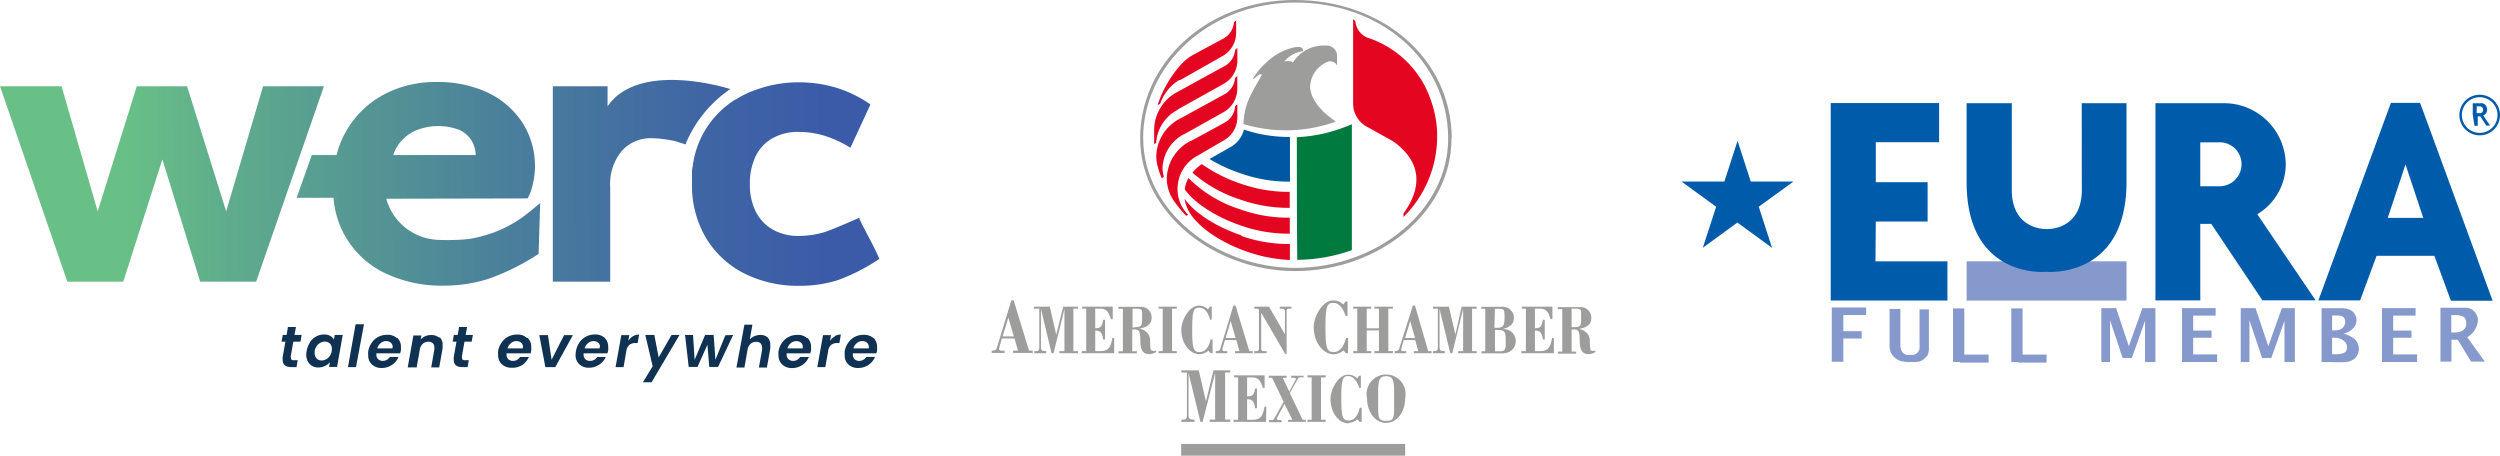 <?xml version="1.0" encoding="UTF-8"?> <svg xmlns="http://www.w3.org/2000/svg" xmlns:xlink="http://www.w3.org/1999/xlink" viewBox="0 0 312.72 57"><defs><style>.cls-1{fill:url(#Degradado_sin_nombre_4);}.cls-2{fill:url(#Degradado_sin_nombre_4-2);}.cls-3{fill:url(#Degradado_sin_nombre_4-3);}.cls-4{fill:url(#Degradado_sin_nombre_4-4);}.cls-5{fill:#0f3152;}.cls-6{fill:#9d9d9c;}.cls-7{fill:#007a3e;}.cls-8{fill:#e40520;}.cls-9{fill:#0058a2;}.cls-10{fill:#005baa;}.cls-11{fill:#8699cd;}</style><linearGradient id="Degradado_sin_nombre_4" x1="15.6" y1="35.15" x2="103.14" y2="35.47" gradientTransform="matrix(1, 0, 0, -1, 0, 58)" gradientUnits="userSpaceOnUse"><stop offset="0" stop-color="#68c086"></stop><stop offset="0.14" stop-color="#5fad8c"></stop><stop offset="0.53" stop-color="#4b819b"></stop><stop offset="0.83" stop-color="#3f65a4"></stop><stop offset="1" stop-color="#3b5ba8"></stop></linearGradient><linearGradient id="Degradado_sin_nombre_4-2" x1="15.6" y1="34.99" x2="103.14" y2="35.3" xlink:href="#Degradado_sin_nombre_4"></linearGradient><linearGradient id="Degradado_sin_nombre_4-3" x1="15.6" y1="34.86" x2="103.14" y2="35.17" xlink:href="#Degradado_sin_nombre_4"></linearGradient><linearGradient id="Degradado_sin_nombre_4-4" x1="15.6" y1="34.69" x2="103.14" y2="35" xlink:href="#Degradado_sin_nombre_4"></linearGradient></defs><title>Recurso 2d</title><g id="Capa_2" data-name="Capa 2"><g id="Capa_1-2" data-name="Capa 1"><path class="cls-1" d="M91.35,11.14S80,7.47,76,13.3V10.79H69.15V35.23h7.18V23.43a6.41,6.41,0,0,1,1.48-4.58,4.79,4.79,0,0,1,3.61-1.56A11.17,11.17,0,0,1,83,17.4c.5.07,1,.15,1.48.26l1.26.4A15.54,15.54,0,0,1,91.35,11.14Z"></path><path class="cls-2" d="M32.91,10.79,28.29,26.44,23.4,10.79H17.11L12.22,26.44,7.7,10.79H0L8.42,35.23h7l4.89-15.29,4.73,15.29h7l8.48-24.44Z"></path><path class="cls-3" d="M54.72,30a7,7,0,0,1-6.4-5.14L66,24.82a6.37,6.37,0,0,0,.67-1.9,9.31,9.31,0,0,0,.25-2.06,10.05,10.05,0,0,0-1.58-5.53A10.61,10.61,0,0,0,61,11.58a14.71,14.71,0,0,0-6.48-1.32,13.65,13.65,0,0,0-6.55,1.59,11.82,11.82,0,0,0-4.6,4.44,11.37,11.37,0,0,0-1.27,3.11H39l-1.9,5.34h4.62a11.35,11.35,0,0,0,6.82,9.6,16.31,16.31,0,0,0,6.92,1.39,18.46,18.46,0,0,0,5.58-.83,29.18,29.18,0,0,0,6.33-3.14l.2-6.33c-1.11.73-3.53,3.6-9,4.48A28.24,28.24,0,0,1,54.72,30ZM50,17.87a5.26,5.26,0,0,1,2-1.54,7.43,7.43,0,0,1,5.46-.08A3.59,3.59,0,0,1,59,17.6a3.83,3.83,0,0,1,.51,1.8H49.18A5.22,5.22,0,0,1,50,17.87Z"></path><path class="cls-4" d="M107.45,27.25s-3.3,1.48-4.34,1.79a10.93,10.93,0,0,1-3.23.47,6.34,6.34,0,0,1-3.19-.78,5.36,5.36,0,0,1-2.14-2.23A7.55,7.55,0,0,1,93.8,23a7.7,7.7,0,0,1,.75-3.51,5.13,5.13,0,0,1,2.14-2.23,6.43,6.43,0,0,1,3.19-.76,11.27,11.27,0,0,1,3.23.47,14.29,14.29,0,0,1,3.27,1.51l2.5-5.41A15,15,0,0,0,104.69,11a16,16,0,0,0-4.81-.7,15.41,15.41,0,0,0-5.5,1h0a10.52,10.52,0,0,0-2.1,1l-.26.16-.06,0a11.52,11.52,0,0,0-5.14,7.33l-.06.26c0,.15-.06.3-.08.46s0,.26-.06.4l-.06.39c0,.17,0,.34,0,.51l0,.35v0h0c0,.28,0,.56,0,.85a12.84,12.84,0,0,0,1.71,6.68,11.75,11.75,0,0,0,4.76,4.48,14.88,14.88,0,0,0,6.94,1.58,15.71,15.71,0,0,0,4.81-.7A23.82,23.82,0,0,0,110,32.38c-1.17-2.6-1.57-3-2.55-5.13Z"></path><path class="cls-5" d="M36.4,44.68s0,.07,0,.12a.23.23,0,0,0,.09.2.46.46,0,0,0,.28.06h.47l-.15.86h-.64c-.73,0-1.09-.3-1.09-.91a2,2,0,0,1,0-.34l.34-1.93h-.48l.15-.84h.48l.17-1h1l-.18,1h.89l-.14.84h-.9l-.34,1.94Z"></path><path class="cls-5" d="M38.76,42.82a2.2,2.2,0,0,1,.79-.73,2,2,0,0,1,1-.25,1.47,1.47,0,0,1,.76.18,1.13,1.13,0,0,1,.46.46l.1-.58h1l-.71,4h-1l.11-.59a1.85,1.85,0,0,1-.62.47,2,2,0,0,1-.83.19,1.57,1.57,0,0,1-.79-.2,1.46,1.46,0,0,1-.53-.57,1.9,1.9,0,0,1-.19-.85,3,3,0,0,1,.48-1.55Zm2.75.82a.87.87,0,0,0-.25-.67.88.88,0,0,0-.63-.24,1.14,1.14,0,0,0-.54.14,1.25,1.25,0,0,0-.46.4,1.63,1.63,0,0,0-.27.63,2.46,2.46,0,0,0,0,.26.93.93,0,0,0,.25.68.81.81,0,0,0,.62.25,1.07,1.07,0,0,0,.55-.14,1.2,1.2,0,0,0,.46-.41,1.48,1.48,0,0,0,.26-.63,1.8,1.8,0,0,0,0-.27Z"></path><path class="cls-5" d="M45.53,40.56l-1,5.36h-1l.95-5.36Z"></path><path class="cls-5" d="M49.7,42.26a1.51,1.51,0,0,1,.45,1.14,2.5,2.5,0,0,1,0,.42,3,3,0,0,1-.1.38H47.08a.53.53,0,0,0,0,.14.77.77,0,0,0,.22.59.82.82,0,0,0,.59.21A1,1,0,0,0,48.4,45a1.1,1.1,0,0,0,.36-.35h1.09a2.17,2.17,0,0,1-.83,1,2.21,2.21,0,0,1-1.27.38,1.73,1.73,0,0,1-1.23-.44,1.53,1.53,0,0,1-.46-1.18,2.45,2.45,0,0,1,0-.46,2.53,2.53,0,0,1,.45-1.09,2.23,2.23,0,0,1,.83-.73,2.4,2.4,0,0,1,1.1-.25,1.72,1.72,0,0,1,1.22.42Zm-.58,1.15a.68.68,0,0,0-.23-.54.86.86,0,0,0-.59-.2,1,1,0,0,0-.68.25,1.22,1.22,0,0,0-.43.66H49.1c0-.08,0-.13,0-.17Z"></path><path class="cls-5" d="M55,42.18a1.27,1.27,0,0,1,.36,1,1.76,1.76,0,0,1,0,.42l-.42,2.36h-1l.39-2.22a2.29,2.29,0,0,0,0-.25.72.72,0,0,0-.19-.55.74.74,0,0,0-.55-.19,1,1,0,0,0-.69.24,1.2,1.2,0,0,0-.38.7l-.4,2.27H51l.71-4h1l-.09.5a1.76,1.76,0,0,1,1.3-.55,1.4,1.4,0,0,1,1,.33Z"></path><path class="cls-5" d="M57.8,44.68s0,.07,0,.12a.23.23,0,0,0,.09.2.48.48,0,0,0,.28.06h.47l-.15.86h-.64c-.73,0-1.09-.3-1.09-.91a2,2,0,0,1,0-.34l.34-1.93h-.48l.15-.84h.48l.18-1h1l-.18,1h.9l-.15.84h-.9l-.34,1.94Z"></path><path class="cls-5" d="M66,42.26a1.51,1.51,0,0,1,.45,1.14,2.5,2.5,0,0,1,0,.42c0,.14-.06.27-.09.38H63.36s0,.08,0,.14a.81.81,0,0,0,.22.59.84.84,0,0,0,.59.21,1,1,0,0,0,.52-.13,1.1,1.1,0,0,0,.36-.35h1.1a2.3,2.3,0,0,1-.83,1A2.27,2.27,0,0,1,64,46a1.73,1.73,0,0,1-1.23-.44,1.53,1.53,0,0,1-.46-1.18,2.45,2.45,0,0,1,0-.46,2.53,2.53,0,0,1,.45-1.09,2.23,2.23,0,0,1,.83-.73,2.4,2.4,0,0,1,1.1-.25,1.72,1.72,0,0,1,1.22.42Zm-.58,1.15a.68.68,0,0,0-.23-.54.85.85,0,0,0-.58-.2,1,1,0,0,0-.69.25,1.22,1.22,0,0,0-.43.66h1.91C65.39,43.5,65.4,43.45,65.4,43.41Z"></path><path class="cls-5" d="M69,45l1.56-3.08h1.1l-2.2,4H68.22l-.76-4h1.08L69,45Z"></path><path class="cls-5" d="M75.63,42.26a1.51,1.51,0,0,1,.45,1.14,2.58,2.58,0,0,1,0,.42,3,3,0,0,1-.1.38H73a.53.53,0,0,0,0,.14.77.77,0,0,0,.22.59.81.81,0,0,0,.58.21,1,1,0,0,0,.53-.13,1.1,1.1,0,0,0,.36-.35h1.09A2.33,2.33,0,0,1,73.69,46a1.73,1.73,0,0,1-1.23-.44A1.54,1.54,0,0,1,72,44.37a2.49,2.49,0,0,1,.05-.46,2.64,2.64,0,0,1,.44-1.09,2.34,2.34,0,0,1,.84-.73,2.37,2.37,0,0,1,1.1-.25,1.7,1.7,0,0,1,1.21.42Zm-.58,1.15a.67.67,0,0,0-.22-.54.88.88,0,0,0-.59-.2,1.07,1.07,0,0,0-.69.25,1.26,1.26,0,0,0-.42.66H75a1.23,1.23,0,0,0,0-.17Z"></path><path class="cls-5" d="M79.19,42.05a1.47,1.47,0,0,1,.76-.2l-.19,1.06h-.27a1.2,1.2,0,0,0-.72.2,1.19,1.19,0,0,0-.4.66L78,45.92H77l.72-4h1l-.13.71A2,2,0,0,1,79.19,42.05Z"></path><path class="cls-5" d="M81.85,41.9l.54,2.81L84,41.9H85L81.5,47.82H80.42l1.22-2-.92-3.92Z"></path><path class="cls-5" d="M91.71,41.9l-1.89,4h-1.1l-.23-2.79-1.24,2.79h-1.1l-.46-4h1L86.89,45,88.2,41.9h1.07L89.49,45l1.24-3.06Z"></path><path class="cls-5" d="M96,42.19a1.26,1.26,0,0,1,.35,1,1.76,1.76,0,0,1,0,.42l-.42,2.36h-1l.4-2.22a2.29,2.29,0,0,0,0-.25.76.76,0,0,0-.19-.55.75.75,0,0,0-.55-.19,1,1,0,0,0-.69.24,1.23,1.23,0,0,0-.38.69l-.4,2.28h-1l1-5.36h1l-.33,1.84a1.73,1.73,0,0,1,.6-.41,2,2,0,0,1,.74-.14A1.3,1.3,0,0,1,96,42.19Z"></path><path class="cls-5" d="M101,42.26a1.51,1.51,0,0,1,.45,1.14,2.58,2.58,0,0,1,0,.42,3,3,0,0,1-.1.38H98.4a.53.53,0,0,0,0,.14.77.77,0,0,0,.22.59.81.81,0,0,0,.58.21,1,1,0,0,0,.53-.13,1.1,1.1,0,0,0,.36-.35h1.09a2.17,2.17,0,0,1-.83,1,2.23,2.23,0,0,1-1.27.38,1.73,1.73,0,0,1-1.23-.44,1.54,1.54,0,0,1-.47-1.18,2.49,2.49,0,0,1,0-.46,2.64,2.64,0,0,1,.44-1.09,2.34,2.34,0,0,1,.84-.73,2.37,2.37,0,0,1,1.1-.25,1.7,1.7,0,0,1,1.21.42Zm-.58,1.15a.67.67,0,0,0-.22-.54.88.88,0,0,0-.59-.2,1.07,1.07,0,0,0-.69.25,1.26,1.26,0,0,0-.42.66h1.91a1.23,1.23,0,0,0,0-.17Z"></path><path class="cls-5" d="M104.43,42.05a1.41,1.41,0,0,1,.75-.2L105,42.91h-.26a1.26,1.26,0,0,0-.73.2,1.13,1.13,0,0,0-.39.66l-.38,2.15h-1l.71-4h1l-.12.71a1.9,1.9,0,0,1,.61-.56Z"></path><path class="cls-5" d="M109.26,42.26a1.51,1.51,0,0,1,.45,1.14,2.5,2.5,0,0,1,0,.42c0,.14-.06.27-.09.38h-2.94s0,.08,0,.14a.81.81,0,0,0,.22.59.82.82,0,0,0,.59.21A1,1,0,0,0,108,45a1.1,1.1,0,0,0,.36-.35h1.1a2.3,2.3,0,0,1-.83,1,2.27,2.27,0,0,1-1.28.38,1.73,1.73,0,0,1-1.23-.44,1.53,1.53,0,0,1-.46-1.18,2.45,2.45,0,0,1,0-.46,2.53,2.53,0,0,1,.45-1.09,2.23,2.23,0,0,1,.83-.73,2.4,2.4,0,0,1,1.1-.25,1.72,1.72,0,0,1,1.22.42Zm-.58,1.15a.68.68,0,0,0-.23-.54.86.86,0,0,0-.59-.2,1,1,0,0,0-.68.25,1.22,1.22,0,0,0-.43.66h1.91C108.67,43.5,108.68,43.45,108.68,43.41Z"></path><path class="cls-6" d="M181.6,17.22C181.48,7.33,173,0,161.93,0s-19.34,8-19.31,17.33S151.92,33.9,162,33.91c10.46,0,19.67-7.37,19.56-16.69m-38.57.1c0-9.09,8.13-16.93,18.91-17s19.13,7.18,19.25,16.85c.11,9.13-8.92,16.34-19.15,16.34-9.91,0-19-7.14-19-16.23"></path><path class="cls-7" d="M162.22,32.5h.16a20.85,20.85,0,0,0,6.72-1.21c0-5.2,0-10.53,0-15.75-.38.16-1,.41-1.44.56a19,19,0,0,1-5.44,1.06c0,5.1,0,10.24.05,15.34"></path><path class="cls-8" d="M171.08,15.9l3.23,1.81c2.25,1.63,4.47,4.5,1.25,9v.43a14.18,14.18,0,0,0,4.21-10.34,12.69,12.69,0,0,0-.65-3.85,12.38,12.38,0,0,0-8.05-8.23,2.46,2.46,0,0,1-1.53-2.09l-.28-.23,0,10.64a3.3,3.3,0,0,0,1.78,2.85"></path><path class="cls-8" d="M147.57,10.05l5.29-3a3.35,3.35,0,0,0,1.77-2.86V2.55l-.28.23A2.54,2.54,0,0,1,153,4.84l-3.72,2A6.15,6.15,0,0,0,147.8,8a14.15,14.15,0,0,0-3,5.14l.32-.15a5.6,5.6,0,0,1,2.42-3"></path><path class="cls-8" d="M147.3,23.48a4.7,4.7,0,0,1,2.49-4L153,17.61a3.32,3.32,0,0,0,1.78-2.87V13.05l-.28.23a2.52,2.52,0,0,1-1.37,2.09L149,17.62l-.05,0a5.4,5.4,0,0,0-3,4.69,5,5,0,0,0,.95,2.9h0A15.82,15.82,0,0,0,148.38,27l.24-.14a4.5,4.5,0,0,1-1.32-3.34"></path><path class="cls-8" d="M147.3,13.71,153,10.52a3.34,3.34,0,0,0,1.78-2.86V6l-.28.23a2.53,2.53,0,0,1-1.37,2.06l-5.87,3.22a5.42,5.42,0,0,0-2.89,4.65c0,.36,0,.72,0,1.09s0,.52,0,.78l.25-.15a5,5,0,0,1,2.73-4.16"></path><path class="cls-8" d="M148.11,16.8,153,14.06a3.37,3.37,0,0,0,1.77-2.87V9.52l-.28.23a2.54,2.54,0,0,1-1.37,2.07l-5.59,3.06a5.38,5.38,0,0,0-2.89,4.66,5,5,0,0,0,.2,1.39v0a13.67,13.67,0,0,0,.47,1.36l.28-.16a4.3,4.3,0,0,1-.17-1.2,5,5,0,0,1,2.69-4.15"></path><path class="cls-8" d="M155.28,29.44c-3.28-1.11-5.89-2.86-7.1-4.57a4.12,4.12,0,0,0,.38,1.25c.87,1.93,3.77,4.12,7.55,5.4a18.56,18.56,0,0,0,5.24,1v-2a17.87,17.87,0,0,1-6.06-1"></path><path class="cls-8" d="M148.67,22.25a4.32,4.32,0,0,0-.48,1.43c1.21,1.7,3.82,3.44,7.08,4.55a17.93,17.93,0,0,0,6.07,1v-2a17.68,17.68,0,0,1-6.07-1,16,16,0,0,1-6.59-3.94"></path><path class="cls-8" d="M161.33,26V24a17.94,17.94,0,0,1-6.06-1,18.92,18.92,0,0,1-4.93-2.47,5,5,0,0,0-1.18,1.07A16.88,16.88,0,0,0,155.26,25a18,18,0,0,0,6.07,1"></path><path class="cls-9" d="M153.84,18.44l-2.55,1.45a19.6,19.6,0,0,0,4,1.83,17.93,17.93,0,0,0,6.07,1l0-5.59a17.59,17.59,0,0,1-5.76-.92,3.48,3.48,0,0,1-1.7,2.2"></path><path class="cls-6" d="M167.11,15.22c-2.27-1.54-3.23-3.15-3.23-4.44a3.52,3.52,0,0,1,2.3-3.09,1,1,0,0,1,1.07.49c0-.26,0-1,0-1.29a1.31,1.31,0,0,0-1.42-1.19,4.55,4.55,0,0,0-4.11,2.14c-.2-.28-.88-.22-1.08-.12A3.59,3.59,0,0,1,163,6.4c0-.24,0-.36-.33-.5s-2,.14-3.54,1.3a10,10,0,0,0-2.39,2.59c0,.07,0,.1.08.08a7.83,7.83,0,0,1,.74-.58c.16,0,.26,0,.25.14-1.58,2.78-2.13,3.63-2.27,6.09a18.45,18.45,0,0,0,11.53-.3"></path><path class="cls-6" d="M126.8,37.58h-.3l-1.83,6c-.08.29-.42.28-.61.28v.29h1.6v-.29c-.11,0-.69.08-.69-.16a4.29,4.29,0,0,1,.15-.66l.2-.7h1.59l.42,1.52h-.6v.29h2.45v-.29h-.46Zm-1.38,4.5.71-2.36.69,2.36Z"></path><path class="cls-6" d="M132.12,41.87l-.8-3.51h-2v.25H130V43.4c0,.57-.24.52-.62.52v.26h1.48v-.26c-.4,0-.65,0-.65-.52V38.64h0l1.33,5.54h.25l1.36-5.52h0v5.26h-.62v.26h2.32v-.26h-.58V38.61h.58v-.25H133Z"></path><path class="cls-6" d="M137.7,43.92H137V41.35c.68,0,.87.28,1,1.12h.23V40H138c-.14.81-.29,1.06-1,1.06V38.61h.66c.7,0,1,.33,1.3,1.31h.23l0-1.56h-3.82v.25h.5v5.31h-.56v.26h4.06l0-1.91h-.22c-.19,1-.38,1.65-1.47,1.65"></path><path class="cls-6" d="M144,43.81c-.1-.13-.13-.44-.13-1.17s-.4-1.32-1.37-1.54v0c.58-.08,1.55-.35,1.55-1.31a1.32,1.32,0,0,0-1.43-1.41H139.9v.25h.56v5.31h-.55v.26h2.29v-.26h-.57V41.21h.3c.55,0,.7.23.71,1.27,0,1.34.31,1.82,1.16,1.82a1.7,1.7,0,0,0,.82-.27l0-.18c-.35.1-.49,0-.54,0m-2.12-2.89h-.29V38.61h.5c.8,0,.69.29.69.71v.85c0,.61-.2.75-.9.75"></path><polygon class="cls-6" points="144.93 38.61 145.44 38.61 145.44 43.92 144.93 43.92 144.93 44.18 147.2 44.18 147.2 43.92 146.61 43.92 146.61 38.61 147.2 38.61 147.2 38.36 144.93 38.36 144.93 38.61"></polygon><path class="cls-6" d="M150,38.49c.77,0,1.11.68,1.38,1.49h.2V38.36h-.24l-.23.34a1.55,1.55,0,0,0-1.13-.47c-1.27,0-2.21,1.9-2.21,3,0,1.74,1.05,3.08,2.28,3.08a1.8,1.8,0,0,0,1.11-.45l.27.33h.25V42.45h-.24c-.22.89-.62,1.59-1.41,1.59s-.9-.62-.9-2.82c0-2.46.22-2.73.87-2.73"></path><path class="cls-6" d="M153.22,42.54h1.43l.38,1.38h-.54v.26h2.21v-.26h-.42l-1.73-5.69h-.27l-1.65,5.44c-.08.26-.38.25-.55.25v.26h1.44v-.26c-.09,0-.62.07-.62-.15a3.43,3.43,0,0,1,.14-.6Zm.72-2.38.62,2.12h-1.25Z"></path><path class="cls-6" d="M160.78,44.3h.16V38.87c0-.18.12-.26.32-.26h.29v-.25h-1.47v.25h.19c.18,0,.46.08.46.26v2.94l-2-3.45h-1.83v.25h.23c.42,0,.35.12.35.54v4.32c0,.25,0,.43-.25.45h-.33v.26h1.53v-.26h-.4c-.17,0-.27-.1-.27-.32V39.12Z"></path><path class="cls-6" d="M168.05,43.82l.3.36h.28V42.26h-.26c-.25,1-.69,1.78-1.57,1.78s-1-.7-1-3.15c0-2.72.25-3,1-3s1.23.75,1.53,1.65h.23V37.73h-.27l-.26.37a1.69,1.69,0,0,0-1.25-.52c-1.41,0-2.45,2.11-2.45,3.31,0,1.94,1.16,3.43,2.52,3.43a2,2,0,0,0,1.23-.5"></path><polygon class="cls-6" points="171.92 38.61 172.49 38.61 172.49 41.07 170.96 41.07 170.96 38.61 171.53 38.61 171.53 38.36 169.27 38.36 169.27 38.61 169.78 38.61 169.78 43.92 169.27 43.92 169.27 44.18 171.53 44.18 171.53 43.92 170.96 43.92 170.96 41.33 172.49 41.33 172.49 43.92 171.92 43.92 171.92 44.18 174.24 44.18 174.24 43.92 173.66 43.92 173.66 38.61 174.24 38.61 174.24 38.36 171.92 38.36 171.92 38.61"></polygon><path class="cls-6" d="M177,38.23h-.27L175,43.67c-.07.26-.38.25-.55.25v.26h1.45v-.26c-.1,0-.63.07-.63-.15a3.43,3.43,0,0,1,.14-.6l.18-.63h1.43l.38,1.38h-.54v.26h2.21v-.26h-.42Zm-1.24,4.05.64-2.12.61,2.12Z"></path><path class="cls-6" d="M182.05,41.87l-.81-3.51h-2v.25h.62V43.4c0,.57-.24.52-.62.52v.26h1.49v-.26c-.41,0-.66,0-.66-.52V38.64h0l1.34,5.54h.25l1.36-5.52h0v5.26h-.62v.26h2.32v-.26h-.58V38.61h.58v-.25h-1.89Z"></path><path class="cls-6" d="M188,41.15v0c1.07-.25,1.41-.83,1.37-1.49a1.39,1.39,0,0,0-1.47-1.28h-2.6v.25h.49v5.31h-.47v.26h2.35a2.34,2.34,0,0,0,1.19-.22,1.51,1.51,0,0,0-.86-2.81m-1-2.54h.46c.71,0,.74.08.74,1.12S188,41,187.23,41h-.3Zm.82,5.31h-.82V41.27h.29c1,0,1.05.28,1.05,1.34,0,.62.1,1.31-.52,1.31"></path><path class="cls-6" d="M192.66,43.92H192V41.35c.68,0,.87.28,1,1.12h.23V40H193c-.14.81-.29,1.06-1,1.06V38.61h.66c.7,0,1,.33,1.3,1.31h.23l0-1.56h-3.82v.25h.5v5.31h-.56v.26h4.06l0-1.91h-.22c-.19,1-.38,1.65-1.47,1.65"></path><path class="cls-6" d="M199.54,43.85c-.35.1-.49,0-.54,0s-.13-.44-.13-1.17-.4-1.32-1.37-1.54v0c.58-.08,1.55-.35,1.55-1.31a1.32,1.32,0,0,0-1.43-1.41h-2.76v.25h.56v5.31h-.55v.26h2.3v-.26h-.58V41.21h.3c.55,0,.7.23.71,1.27,0,1.34.31,1.82,1.16,1.82a1.66,1.66,0,0,0,.82-.27Zm-2.66-2.93h-.29V38.61h.5c.8,0,.69.29.69.71v.85c0,.61-.2.75-.9.75"></path><path class="cls-6" d="M149.4,52.49c-.45,0-.73,0-.73-.58V46.63h0l1.49,6.14h.27L152,46.66h0v5.83h-.68v.28h2.57v-.28h-.64V46.6h.64v-.28h-2.1l-.94,3.89-.9-3.89h-2.17v.28h.69v5.31c0,.63-.27.58-.69.58v.28h1.65Z"></path><path class="cls-6" d="M158.4,50.86h-.22c-.19,1-.38,1.65-1.46,1.65H156V49.94c.69,0,.87.28,1,1.12h.23V48.59H157c-.14.8-.28,1-1,1V47.21h.66c.7,0,1,.32,1.3,1.31h.23l0-1.57h-3.82v.26h.5v5.3h-.56v.26h4.06Z"></path><path class="cls-6" d="M161.09,52.77h2.25v-.26H163c-.07,0-.23-.37-.27-.46l-1.39-2.88,1-1.77c.15-.29.5-.19.72-.19V47h-1.55v.26h.32c.18,0,.33.07.24.24l-.79,1.48-.82-1.72h.48V47h-2.23v.26h.41l1.45,3-1.23,2.18a.28.28,0,0,1-.23.11h-.38v.26h1.58v-.26h-.37c-.07,0-.31-.06-.21-.26l.94-1.77,1,2h-.51Z"></path><polygon class="cls-6" points="165.83 47.21 165.83 46.95 163.55 46.95 163.55 47.21 164.07 47.21 164.07 52.51 163.55 52.51 163.55 52.77 165.83 52.77 165.83 52.51 165.24 52.51 165.24 47.21 165.83 47.21"></polygon><path class="cls-6" d="M168.7,52.9a1.84,1.84,0,0,0,1.1-.45l.27.32h.26V51h-.24c-.22.89-.62,1.6-1.41,1.6s-.9-.63-.9-2.83c0-2.46.22-2.73.87-2.73s1.11.68,1.38,1.49h.2V47H170l-.23.34a1.57,1.57,0,0,0-1.13-.47c-1.27,0-2.21,1.9-2.21,3,0,1.74,1,3.09,2.28,3.09"></path><path class="cls-6" d="M171,49.8c0,1.71,1,3.1,2.38,3.1s2.39-1.39,2.39-3.1a2.44,2.44,0,1,0-4.77,0m3.39-.78v1.46c0,1.81,0,2.16-1,2.16s-1-.35-1-2.16V49c0-1.59.24-1.94,1-1.94s1,.35,1,1.94"></path><rect class="cls-6" x="147.75" y="55.53" width="28.02" height="1.47"></rect><path class="cls-10" d="M310.18,16.93a2.54,2.54,0,1,1,2.54-2.54A2.54,2.54,0,0,1,310.18,16.93Zm0-4.77a2.23,2.23,0,1,0,2.23,2.23A2.23,2.23,0,0,0,310.18,12.16Z"></path><path class="cls-10" d="M309.31,14.34V12.92s0,0,0,0h.91a1.33,1.33,0,0,1,.34,0,.77.77,0,0,1,.53.63.81.81,0,0,1-.06.53.72.72,0,0,1-.36.35c-.06,0-.06,0,0,.08l.81,1.2,0,0s0,0,0,0H311a.05.05,0,0,1,0,0l-.44-.69-.31-.47a.05.05,0,0,0-.06,0h-.25s0,0,0,0v1.14c0,.05,0,.05,0,.05h-.42s0,0,0-.05Zm.49-.19s0,0,0,0h.34l.18,0a.44.44,0,0,0,.23-.62.42.42,0,0,0-.38-.23h-.36s0,0,0,0S309.8,14,309.8,14.15Z"></path><path class="cls-11" d="M238.42,45.25l-.11,0-.12,0-.23-.05-.12,0a.31.31,0,0,0-.12-.05l-.23-.09-.23-.14h0a.34.34,0,0,0-.11-.07,2.84,2.84,0,0,1-.51-.53l-.12-.22a1.57,1.57,0,0,0-.09-.23l0-.12-.07-.3v0a.44.44,0,0,0,0-.16v-.07l0-.15a.2.2,0,0,0,0-.11.49.49,0,0,0,0-.12.24.24,0,0,0,0-.12.24.24,0,0,0,0-.12.4.4,0,0,0,0-.11.24.24,0,0,0,0-.12.4.4,0,0,0,0-.11.24.24,0,0,0,0-.12.24.24,0,0,0,0-.12.24.24,0,0,0,0-.12.4.4,0,0,0,0-.11.24.24,0,0,0,0-.12.2.2,0,0,0,0-.11.24.24,0,0,0,0-.12.48.48,0,0,0,0-.12.24.24,0,0,0,0-.12.2.2,0,0,0,0-.11.24.24,0,0,0,0-.12.2.2,0,0,0,0-.11.24.24,0,0,0,0-.12.24.24,0,0,0,0-.12.24.24,0,0,0,0-.12.4.4,0,0,0,0-.11.24.24,0,0,0,0-.12.4.4,0,0,0,0-.11.24.24,0,0,0,0-.12.48.48,0,0,0,0-.12.24.24,0,0,0,0-.12.4.4,0,0,0,0-.11.24.24,0,0,0,0-.12.4.4,0,0,0,0-.11.24.24,0,0,0,0-.12.48.48,0,0,0,0-.12.24.24,0,0,0,0-.12.41.41,0,0,0,0-.11.24.24,0,0,0,0-.12.4.4,0,0,0,0-.11v-.12h1.36v.11a.24.24,0,0,0,0,.12.24.24,0,0,0,0,.12.2.2,0,0,0,0,.11.24.24,0,0,0,0,.12.24.24,0,0,0,0,.12.2.2,0,0,0,0,.11.24.24,0,0,0,0,.12.24.24,0,0,0,0,.12.2.2,0,0,0,0,.11.24.24,0,0,0,0,.12.24.24,0,0,0,0,.12.2.2,0,0,0,0,.11.24.24,0,0,0,0,.12.24.24,0,0,0,0,.12.2.2,0,0,0,0,.11.24.24,0,0,0,0,.12.24.24,0,0,0,0,.12.2.2,0,0,0,0,.11.24.24,0,0,0,0,.12.24.24,0,0,0,0,.12.2.2,0,0,0,0,.11.24.24,0,0,0,0,.12.24.24,0,0,0,0,.12.24.24,0,0,0,0,.12.2.2,0,0,0,0,.11.24.24,0,0,0,0,.12.2.2,0,0,0,0,.11.24.24,0,0,0,0,.12.24.24,0,0,0,0,.12.24.24,0,0,0,0,.12.2.2,0,0,0,0,.11.24.24,0,0,0,0,.12.2.2,0,0,0,0,.11.24.24,0,0,0,0,.12.24.24,0,0,0,0,.12.25.25,0,0,0,0,.12.21.21,0,0,0,0,.11.49.49,0,0,0,0,.12.5.5,0,0,0,0,.12.64.64,0,0,0,.05.23.56.56,0,0,0,0,.12.52.52,0,0,0,.1.23.29.29,0,0,0,.07.12.66.66,0,0,0,.24.23s0,0,0,0a.15.15,0,0,0,.11.06.5.5,0,0,0,.23.09l.12,0a.2.2,0,0,0,.11,0h.35a2199631296379.17,2199631296379.17,0,0,0,.24,0,.49.49,0,0,0,.23-.08.88.88,0,0,0,.45-.44.5.5,0,0,0,.09-.23l0-.12a1,1,0,0,0,0-.24.14.14,0,0,0,0-.11.25.25,0,0,0,0-.12.21.21,0,0,0,0-.11,1.93,1.93,0,0,0,0-.24v-3c0-.35,0-.7,0-1h1.17s0,.06,0,.1v3.18c0,.29,0,.57,0,.85v.52a.47.47,0,0,0,0,.17v.08a.5.5,0,0,0,0,.12.25.25,0,0,0,0,.12l-.06.24a.37.37,0,0,0,0,.11l-.11.24,0,0-.14.19a3.23,3.23,0,0,1-.44.39l-.23.13-.23.1a.28.28,0,0,0-.12,0l-.23.05-.13,0-.11,0h-.81a.25.25,0,0,1-.12,0Z"></path><path class="cls-11" d="M252.43,45.28h-.84l0,0v-6.7h1.33c.07,0,.09,0,.08.09v5.54c0,.16,0,.16.15.15H256v1h-3.59Z"></path><path class="cls-11" d="M245.14,45.28h-.84l0,0v-6.7h1.33c.07,0,.09,0,.08.09v5.54c0,.16,0,.16.15.15h2.89v1h-3.59Z"></path><path class="cls-11" d="M230.55,45.25s-.05,0-.08,0h-1.34v0a.24.24,0,0,0,0-.12.28.28,0,0,0,0-.13.24.24,0,0,0,0-.12.24.24,0,0,0,0-.12.24.24,0,0,0,0-.12.24.24,0,0,0,0-.12.24.24,0,0,0,0-.12.24.24,0,0,0,0-.12.24.24,0,0,0,0-.12.24.24,0,0,0,0-.12.28.28,0,0,0,0-.13.24.24,0,0,0,0-.12.24.24,0,0,0,0-.12.24.24,0,0,0,0-.12.24.24,0,0,0,0-.12.24.24,0,0,0,0-.12.24.24,0,0,0,0-.12.24.24,0,0,0,0-.12.24.24,0,0,0,0-.12.28.28,0,0,0,0-.13.24.24,0,0,0,0-.12.24.24,0,0,0,0-.12.24.24,0,0,0,0-.12.24.24,0,0,0,0-.12.24.24,0,0,0,0-.12.24.24,0,0,0,0-.12.24.24,0,0,0,0-.12.28.28,0,0,0,0-.13.24.24,0,0,0,0-.12.24.24,0,0,0,0-.12.24.24,0,0,0,0-.12.24.24,0,0,0,0-.12.24.24,0,0,0,0-.12.24.24,0,0,0,0-.12.24.24,0,0,0,0-.12.29.29,0,0,0,0-.13.24.24,0,0,0,0-.12.24.24,0,0,0,0-.12.24.24,0,0,0,0-.12.24.24,0,0,0,0-.12.24.24,0,0,0,0-.12.24.24,0,0,0,0-.12.24.24,0,0,0,0-.12.29.29,0,0,0,0-.13.24.24,0,0,0,0-.12.24.24,0,0,0,0-.12.24.24,0,0,0,0-.12.24.24,0,0,0,0-.12.24.24,0,0,0,0-.12.24.24,0,0,0,0-.12.24.24,0,0,0,0-.12.28.28,0,0,0,0-.13.24.24,0,0,0,0-.12.24.24,0,0,0,0-.12.24.24,0,0,0,0-.12v-.12h4.3v.85c0,.07,0,.09-.1.09h-2.75s0,0,0,0v1.94s0,.09,0,.09h2.3l0,0a.24.24,0,0,0,0,.12.24.24,0,0,0,0,.12.24.24,0,0,0,0,.12.29.29,0,0,0,0,.13.2.2,0,0,0,0,.11.28.28,0,0,0,0,.13.24.24,0,0,0,0,.12s0,0,0,.07h-2.3c-.05,0,0,0,0,.05v2.79Z"></path><polygon class="cls-11" points="269.62 38.54 269.62 45.28 268.32 45.28 268.32 40.13 266.73 44.62 266.67 44.78 265.52 44.78 263.94 40.06 263.94 45.28 262.85 45.28 262.85 38.54 264.7 38.54 266.29 43.31 267.99 38.54 269.62 38.54"></polygon><polygon class="cls-11" points="287.06 38.54 287.06 45.28 285.76 45.28 285.76 40.13 284.17 44.62 284.11 44.78 282.96 44.78 281.38 40.06 281.38 45.28 280.29 45.28 280.29 38.54 282.14 38.54 283.74 43.31 285.43 38.54 287.06 38.54"></polygon><polygon class="cls-11" points="302.35 44.33 302.35 45.28 297.96 45.28 297.96 38.54 302.16 38.54 302.16 39.48 299.36 39.48 299.36 41.35 301.65 41.35 301.65 42.25 299.36 42.25 299.36 44.33 302.35 44.33"></polygon><polygon class="cls-11" points="277.34 44.33 277.34 45.28 272.95 45.28 272.95 38.54 277.15 38.54 277.15 39.48 274.34 39.48 274.34 41.35 276.64 41.35 276.64 42.25 274.34 42.25 274.34 44.33 277.34 44.33"></polygon><path class="cls-11" d="M308.62,42.18a2.69,2.69,0,0,0,1.33-2,1.58,1.58,0,0,0-1.44-1.69h-3.24v6.74h1.38l0-2.73h.79l1.66,2.73h1.72Zm-.2-1.25a1.17,1.17,0,0,1-.79.59,2.73,2.73,0,0,1-1,.06V39.41h.41c.72,0,1.18.15,1.34.47A1.46,1.46,0,0,1,308.42,40.93Z"></path><path class="cls-11" d="M294.43,42.33a3.55,3.55,0,0,0-1.26-.57l.3-.12a2.33,2.33,0,0,0,1-.71,1.43,1.43,0,0,0-.47-2.15,2.56,2.56,0,0,0-1.08-.23h-2.52v6.74h1.31a16.65,16.65,0,0,0,1.73,0,2,2,0,0,0,1.12-.46A1.66,1.66,0,0,0,294.43,42.33Zm-2.71-2.87h.56a4.07,4.07,0,0,1,.49.05.63.63,0,0,1,.57.61,1,1,0,0,1-.64,1.1,2.06,2.06,0,0,1-.73.11h-.25Zm1.84,4.19a.68.68,0,0,1-.49.55,3.85,3.85,0,0,1-1.17.11h-.18V42.24h.17a1.85,1.85,0,0,1,1.41.5A1,1,0,0,1,293.56,43.65Z"></path><path class="cls-11" d="M246,32.69h20V37.6H246Z"></path><path class="cls-10" d="M219,22.71l-1.65-5.1-1.65,5.1h-5.36l4.33,3.15L213,31l4.33-3.16L221.66,31,220,25.86l4.34-3.15Zm15.64,5h6.48V22.79h-6.48v-5h7.92v-4.9h-7.92v0H229V37.59h14.6v-4.9h-9ZM260.41,24c-.16,4.87-4.38,4.65-4.38,4.65s-4.22.22-4.38-4.65V12.91H246v9.88C246,35,256,34,256,34s10,.93,10-11.24V12.91H260.4Zm25.51-3.46a7.72,7.72,0,0,0-7.65-7.63h-8.65V37.58h5.61V28h1.37L283,37.57h6.66L282.36,26.8a7.33,7.33,0,0,0,3.56-6.26Zm-8.28,2.76h-2.41V17.8h2.41a2.73,2.73,0,0,1,2.75,2.75,2.75,2.75,0,0,1-2.75,2.75ZM303.51,15l-.79-2.13h-3.65L298.29,15,290,37.58h5.22L297.28,32h7.23l2.07,5.62h5.22Zm-4.83,12.25,2.22-6.68,2.22,6.68Z"></path></g></g></svg> 